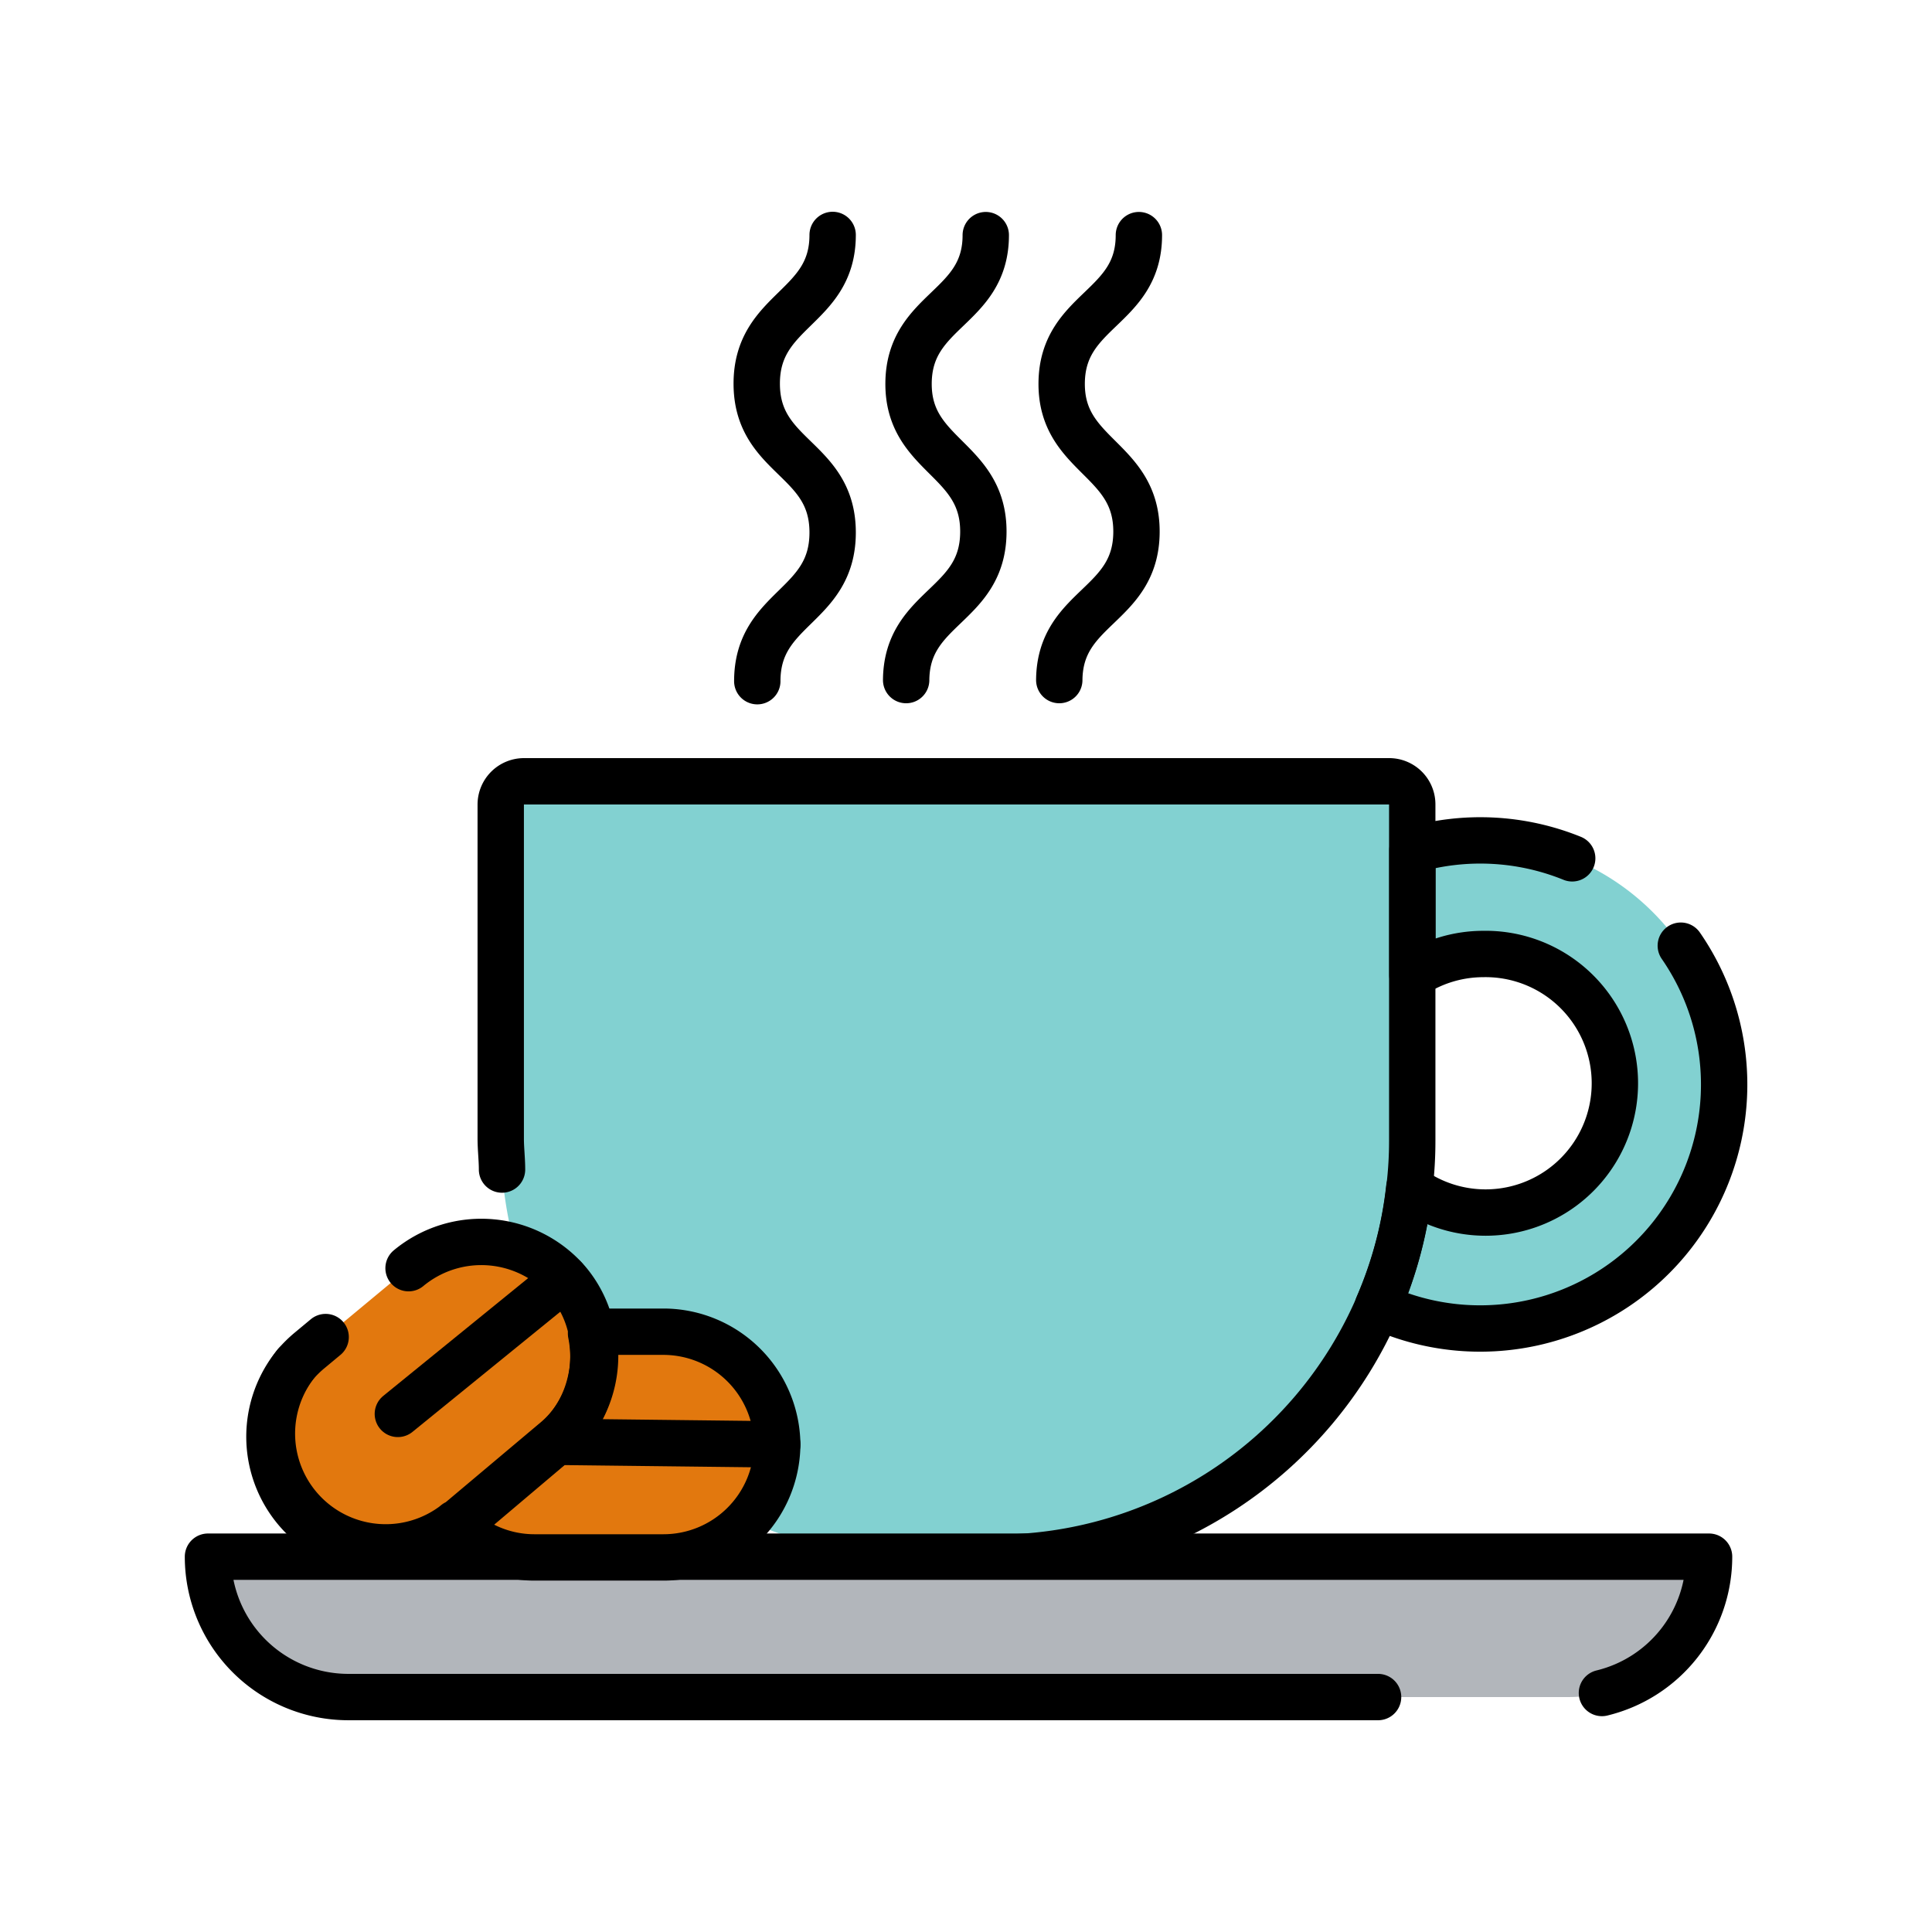 <svg xmlns='http://www.w3.org/2000/svg' viewBox='-10 -10 104.6 101.68' width='60' height='60'><defs><style>.cls-1{fill:#82d1d1}.cls-2,.cls-5{fill:none;stroke:#000;stroke-linecap:round;stroke-width:2.51px;stroke-linejoin:round}.cls-5{fill:#e2780e}</style></defs><g id='hot-coffee-based-Layer_2' data-name='Layer 2'><g id='hot-coffee-based-Layer_1-2' data-name='Layer 1'><path class='cls-1' d='M66.46 32.09V50.3a21.26 21.26 0 01-.15 2.54 22.14 22.14 0 01-1.7 6.41 22.57 22.57 0 01-20.73 13.63h-4.07a22.7 22.7 0 01-22.7-22.7V32.09a1.26 1.26 0 011.26-1.25H65.2a1.25 1.25 0 011.26 1.25z'/><path class='cls-1' d='M83.35 47.25a13.22 13.22 0 01-18.74 12 22.14 22.14 0 001.7-6.41 7 7 0 104-12.65 7 7 0 00-3.83 1.15v-6.78a13.22 13.22 0 0116.87 12.69z'/><path class='cls-2' d='M17.18 51.86c0-.56-.07-1.12-.07-1.68V32.09a1.26 1.26 0 011.26-1.25H65.2a1.25 1.25 0 011.26 1.25V50.3a21.26 21.26 0 01-.15 2.54 22.14 22.14 0 01-1.7 6.41 22.57 22.57 0 01-20.73 13.63'/><path class='cls-2' d='M81 39.74a13.21 13.21 0 01-16.4 19.51 22.14 22.14 0 001.7-6.41 7 7 0 104-12.65 7 7 0 00-3.83 1.15v-6.78a13.24 13.24 0 018.65.45M35.08 1.26c0 4-4.11 4-4.11 8.05s4.11 4 4.11 8.06S31 21.39 31 25.42M43.37 1.27c0 4-4.14 4-4.18 8s4.08 4.06 4.05 8.09-4.15 4-4.18 8m12.6-24.09c0 4-4.14 4-4.18 8s4.08 4.06 4.05 8.09-4.15 4-4.18 8'/><path d='M1.26 72.82h81.27a7.6 7.6 0 01-7.6 7.6H8.86a7.6 7.6 0 01-7.6-7.6z' fill='#b2b6bb'/><path class='cls-2' d='M64.61 80.42H8.86a7.6 7.6 0 01-7.6-7.6h81.27a7.59 7.59 0 01-5.8 7.38'/><path d='M32.17 66.46a6.24 6.24 0 01-.82 3.15A6.37 6.37 0 0129 72a5.88 5.88 0 01-1.93.7 5.69 5.69 0 01-1 .09h-7.3a6.11 6.11 0 01-4-1.75l5.32-4.5a5.51 5.51 0 00.72-.73 6 6 0 001-1.77 6.41 6.41 0 00.29-3.28v-.22a.09.09 0 000-.05H26a6.06 6.06 0 016.17 5.97z' fill='#e2780e'/><path class='cls-5' d='M12.12 57.2a6.17 6.17 0 018.68.8 6 6 0 011.2 2.47.09.09 0 010 .05v.22a6.41 6.41 0 01-.19 3.26 6 6 0 01-1 1.77 5.51 5.51 0 01-.72.73L14.74 71h-.06l-.15.12A6.16 6.16 0 016 62.4a6.39 6.39 0 01.74-.73l.89-.74'/><path class='cls-5' d='M32.08 66.74a6.16 6.16 0 01-6.16 6.12h-7a6.09 6.09 0 01-4.23-1.72h.06l5.32-4.5a5.51 5.51 0 00.72-.73 6 6 0 001-1.77 6.41 6.41 0 00.29-3.28v-.22h3.9a6.17 6.17 0 016.1 6.1z'/><path class='cls-2' d='M32.08 66.74l-12.06-.14'/><path class='cls-5' d='M22.22 61.94a6.15 6.15 0 01-2.13 4.66l-.09.08-5.26 4.37h-.06A6.16 6.16 0 016 62.4a6.16 6.16 0 008.5 8.81l.15-.12h.06l5.32-4.5a5.51 5.51 0 00.72-.73 6 6 0 001-1.77 6.41 6.41 0 00.29-3.28 6.11 6.11 0 01.18 1.13z'/><path stroke-miterlimit='10' stroke='#000' stroke-linecap='round' stroke-width='2.51' fill='none' d='M20.57 57.75l-9.03 7.34'/></g></g></svg>